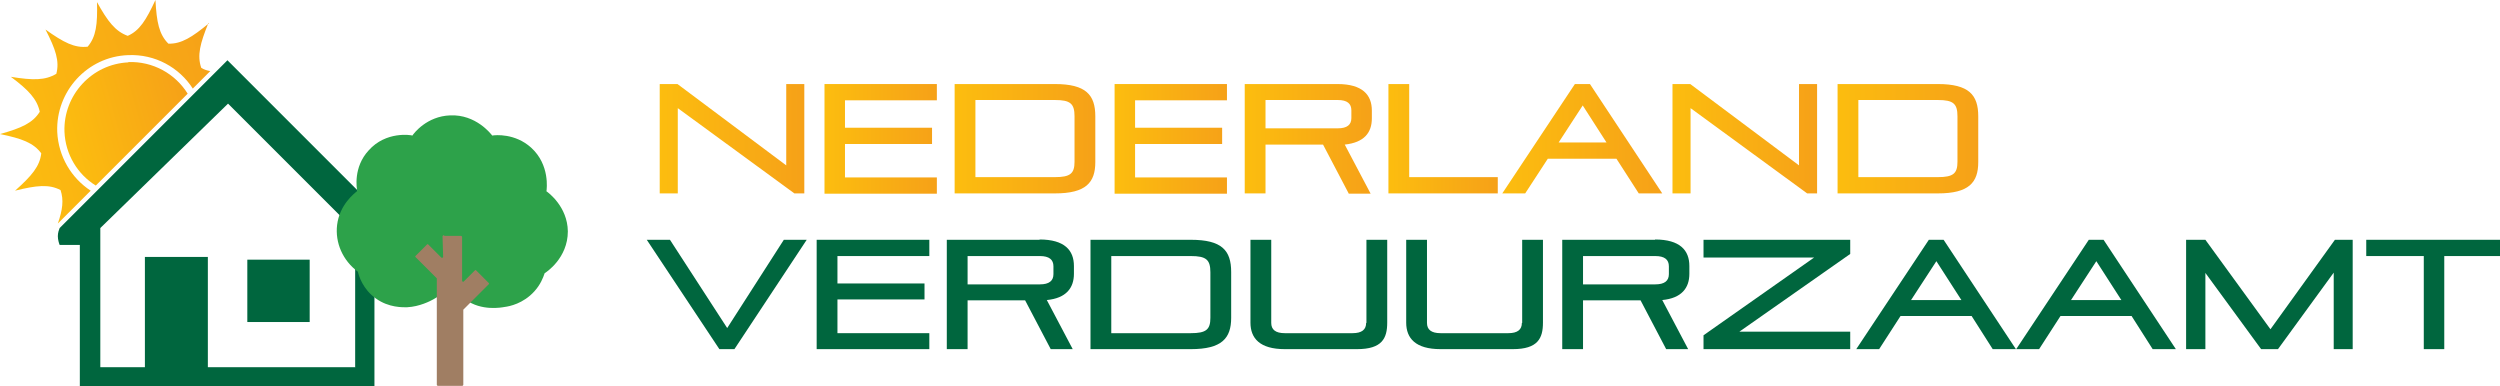 <svg xmlns="http://www.w3.org/2000/svg" xmlns:xlink="http://www.w3.org/1999/xlink" id="Laag_1" data-name="Laag 1" viewBox="0 0 829.9 128.3"><defs><style>      .cls-1 {        fill: #00663e;      }      .cls-1, .cls-2, .cls-3, .cls-4, .cls-5, .cls-6, .cls-7, .cls-8, .cls-9, .cls-10, .cls-11, .cls-12, .cls-13, .cls-14 {        stroke-width: 0px;      }      .cls-2 {        fill: #a07e63;      }      .cls-3 {        fill: url(#Naamloos_verloop_10);      }      .cls-4 {        fill: url(#Naamloos_verloop_11);      }      .cls-5 {        fill: #2da24a;      }      .cls-6 {        fill: url(#Naamloos_verloop_2);      }      .cls-7 {        fill: url(#Naamloos_verloop_7);      }      .cls-8 {        fill: url(#Naamloos_verloop_9);      }      .cls-9 {        fill: url(#Naamloos_verloop_4);      }      .cls-10 {        fill: url(#Naamloos_verloop_6);      }      .cls-11 {        fill: url(#Naamloos_verloop_5);      }      .cls-12 {        fill: url(#Naamloos_verloop_3);      }      .cls-13 {        fill: url(#Naamloos_verloop_8);      }      .cls-14 {        fill: url(#Naamloos_verloop);      }    </style><linearGradient id="Naamloos_verloop" data-name="Naamloos verloop" x1="65.1" y1="544.7" x2="142" y2="544.7" gradientTransform="translate(85.7 586.6) rotate(-15.8) scale(1 -1)" gradientUnits="userSpaceOnUse"><stop offset="0" stop-color="#fcbd0f"></stop><stop offset="1" stop-color="#f6a118"></stop></linearGradient><linearGradient id="Naamloos_verloop_2" data-name="Naamloos verloop 2" x1="85.4" y1="538.4" x2="128.9" y2="538.4" gradientTransform="translate(85.7 586.6) rotate(-15.8) scale(1 -1)" gradientUnits="userSpaceOnUse"><stop offset="0" stop-color="#fcbd0f"></stop><stop offset="1" stop-color="#f6a118"></stop></linearGradient><linearGradient id="Naamloos_verloop_3" data-name="Naamloos verloop 3" x1="219" y1="82.3" x2="267" y2="82.3" gradientTransform="translate(0 128.3) scale(1 -1)" gradientUnits="userSpaceOnUse"><stop offset="0" stop-color="#fcbd0f"></stop><stop offset="1" stop-color="#f6a118"></stop></linearGradient><linearGradient id="Naamloos_verloop_4" data-name="Naamloos verloop 4" x1="273.7" y1="82.3" x2="311.1" y2="82.3" gradientTransform="translate(0 128.3) scale(1 -1)" gradientUnits="userSpaceOnUse"><stop offset="0" stop-color="#fcbd0f"></stop><stop offset="1" stop-color="#f6a118"></stop></linearGradient><linearGradient id="Naamloos_verloop_5" data-name="Naamloos verloop 5" x1="316.9" y1="82.3" x2="363.6" y2="82.3" gradientTransform="translate(0 128.3) scale(1 -1)" gradientUnits="userSpaceOnUse"><stop offset="0" stop-color="#fcbd0f"></stop><stop offset="1" stop-color="#f6a118"></stop></linearGradient><linearGradient id="Naamloos_verloop_6" data-name="Naamloos verloop 6" x1="370" y1="82.3" x2="407.4" y2="82.3" gradientTransform="translate(0 128.3) scale(1 -1)" gradientUnits="userSpaceOnUse"><stop offset="0" stop-color="#fcbd0f"></stop><stop offset="1" stop-color="#f6a118"></stop></linearGradient><linearGradient id="Naamloos_verloop_7" data-name="Naamloos verloop 7" x1="413.2" y1="82.3" x2="455.4" y2="82.3" gradientTransform="translate(0 128.3) scale(1 -1)" gradientUnits="userSpaceOnUse"><stop offset="0" stop-color="#fcbd0f"></stop><stop offset="1" stop-color="#f6a118"></stop></linearGradient><linearGradient id="Naamloos_verloop_8" data-name="Naamloos verloop 8" x1="460.9" y1="82.3" x2="497.3" y2="82.3" gradientTransform="translate(0 128.3) scale(1 -1)" gradientUnits="userSpaceOnUse"><stop offset="0" stop-color="#fcbd0f"></stop><stop offset="1" stop-color="#f6a118"></stop></linearGradient><linearGradient id="Naamloos_verloop_9" data-name="Naamloos verloop 9" x1="555.2" y1="82.3" x2="603.2" y2="82.3" gradientTransform="translate(0 128.3) scale(1 -1)" gradientUnits="userSpaceOnUse"><stop offset="0" stop-color="#fcbd0f"></stop><stop offset="1" stop-color="#f6a118"></stop></linearGradient><linearGradient id="Naamloos_verloop_10" data-name="Naamloos verloop 10" x1="610" y1="82.3" x2="656.6" y2="82.3" gradientTransform="translate(0 128.3) scale(1 -1)" gradientUnits="userSpaceOnUse"><stop offset="0" stop-color="#fcbd0f"></stop><stop offset="1" stop-color="#f6a118"></stop></linearGradient><linearGradient id="Naamloos_verloop_11" data-name="Naamloos verloop 11" x1="498.7" y1="82.3" x2="551.8" y2="82.3" gradientTransform="translate(0 128.3) scale(1 -1)" gradientUnits="userSpaceOnUse"><stop offset="0" stop-color="#fcbd0f"></stop><stop offset="1" stop-color="#f6a118"></stop></linearGradient></defs><g><g><path class="cls-14" d="M69.4,7.7c-5.7,4.7-9.2,6.9-13.5,6.8-3.1-3.1-3.9-7.1-4.3-14.5-3.1,6.7-5.3,10.2-9.2,11.9-4.1-1.5-6.6-4.7-10.2-11.2.2,7.4-.3,11.5-3.1,14.8-4.3.5-8-1.4-14-5.7,3.4,6.6,4.7,10.5,3.6,14.7-3.7,2.2-7.7,2.2-15.1,1,5.9,4.4,8.7,7.4,9.6,11.6-2.3,3.7-6,5.4-13.2,7.4,7.3,1.5,11.1,2.9,13.7,6.4-.5,4.3-3.1,7.4-8.7,12.4,7.2-1.8,11.3-2.2,15.1-.2,1.1,3.3.7,6.5-.9,11.1l10.9-10.9c-6.4-4.2-10.7-11.3-11.1-19.5-.5-13.5,10-25,23.5-25.5,9-.4,17,4.1,21.5,11.1l5.8-5.8c-1.1-.2-2.1-.5-3-1.1-1.4-4.1-.4-8,2.4-14.9h0Z"></path><path class="cls-6" d="M42.7,20.7c-12.2.5-21.7,10.9-21.3,23,.3,7.6,4.4,14.2,10.4,17.9l30.5-30.5c-4.1-6.6-11.5-10.8-19.8-10.5h0Z"></path></g><g><path class="cls-1" d="M131.7,76.2c-18.8-18.8-37.4-37.4-56.2-56.2l-55.7,55.7c-.2.5-.6,1.5-.6,2.7s.4,2.4.6,2.9h6.7v46.9h97.8v-46.9h7.4c.2-.5.5-1.3.5-2.4s-.3-2.2-.5-2.7ZM118,121.9h-49v-36.6h-20.9v36.6h-14.8v-46.2l42.4-41.3,42.2,42.2v45.2h0Z"></path><rect class="cls-1" x="82.1" y="86.2" width="20.7" height="20.7"></rect></g><g><path class="cls-5" d="M150,96.4c-2.1-.2-3.1,1.3-6.2,3-.9.5-4.5,2.4-8.7,2.6-1.3,0-6,.2-10.3-2.9-4.4-3.1-5.7-7.6-6-8.9-5-3.7-7.6-9.6-6.9-15.5.8-6.7,5.7-10.5,6.7-11.3-.2-.8-1.4-7.9,3.8-13.5,5.7-6.4,14-5.1,14.5-4.9.5-.8,4.8-6.4,12.5-6.7,8.6-.4,13.6,6.2,14,6.7,1-.2,7.6-.8,12.9,4,6.3,5.7,5.2,13.8,5.1,14.5.6.4,7,5.1,7.1,13.3,0,8.9-7.2,13.6-7.7,13.9-.5,1.5-1.4,3.8-3.4,6-3.7,4.1-8.3,5-9.9,5.2-1.1.2-7.7,1.4-12.9-2.4-2.1-1.6-2.8-3.1-4.7-3.3h0Z"></path><path class="cls-2" d="M147.4,78.3h5.6c.2,0,.4.2.4.4v14.5c0,.3.4.5.6.2l3.6-3.6c.2-.2.4-.2.5,0l4.1,4.1c.2.2.2.4,0,.5l-8.4,8.4s0,.2,0,.2v24.7c0,.2-.2.4-.4.4h-8c-.2,0-.4-.2-.4-.4v-35.1c0,0,0-.2,0-.2l-7-7c-.2-.2-.2-.4,0-.5l3.7-3.7c.2-.2.4-.2.5,0l4.3,4.3c.2.2.7,0,.6-.3l-.2-6.7c0-.2.2-.4.4-.4h.2Z"></path></g></g><g><path class="cls-12" d="M263.7,64.2l-38.7-28.3v28.3h-6V27.9h5.9l36.1,27v-27h6v36.3h-3.4.1Z"></path><path class="cls-9" d="M273.7,64.2V27.9h37.3v5.4h-30.5v9.1h28.9v5.4h-28.9v11.1h30.5v5.4h-37.3Z"></path><path class="cls-11" d="M316.9,64.2V27.9h33.3c10.3,0,13.4,3.6,13.4,10.7v15.2c0,6.8-3.1,10.4-13.4,10.4h-33.3ZM356.7,38.6c0-4.2-1.4-5.4-6.5-5.4h-26.4v25.6h26.4c5.1,0,6.5-1.2,6.5-5.1v-15.2h0Z"></path><path class="cls-10" d="M370,64.2V27.9h37.3v5.4h-30.5v9.1h28.9v5.4h-28.9v11.1h30.5v5.4h-37.3Z"></path><path class="cls-7" d="M447.7,64.2l-8.5-16.2h-19.1v16.2h-6.9V27.9h30.8c8.3,0,11.4,3.6,11.4,8.8v2.6c0,4.7-2.5,8-9,8.7l8.6,16.3h-7.3ZM448.6,36.6c0-2.2-1.4-3.4-4.5-3.4h-24v9.4h24c3.1,0,4.5-1.2,4.5-3.4v-2.7h0Z"></path><path class="cls-13" d="M460.9,64.2V27.9h6.9v30.9h29.4v5.4h-36.4,0Z"></path><path class="cls-8" d="M599.9,64.2l-38.7-28.3v28.3h-6V27.9h5.9l36.1,27v-27h6v36.3h-3.4.1Z"></path><path class="cls-3" d="M610,64.2V27.9h33.3c10.3,0,13.4,3.6,13.4,10.7v15.2c0,6.8-3.1,10.4-13.4,10.4h-33.3ZM649.8,38.6c0-4.2-1.4-5.4-6.5-5.4h-26.4v25.6h26.4c5.1,0,6.5-1.2,6.5-5.1v-15.2h0Z"></path><path class="cls-4" d="M544.1,64.2h7.7l-24-36.3h-5l-24.1,36.3h7.6l7.5-11.5h22.8l7.4,11.5h0ZM517.4,47.3l8-12.3,7.9,12.3h-15.9Z"></path></g><g><polygon class="cls-1" points="241.4 108.9 222.4 79.6 214.7 79.6 238.8 115.9 243.8 115.9 267.8 79.6 260.2 79.6 241.4 108.9"></polygon><polygon class="cls-1" points="271.1 115.9 308.5 115.9 308.5 110.6 278 110.6 278 99.4 306.9 99.4 306.9 94.1 278 94.1 278 85 308.5 85 308.5 79.6 271.1 79.6 271.1 115.9"></polygon><path class="cls-1" d="M345.1,79.6h-30.8v36.3h6.9v-16.2h19.1l8.5,16.2h7.3l-8.6-16.3c6.4-.6,9-4,9-8.7v-2.6c0-5.2-3.1-8.8-11.4-8.8h0ZM349.7,91c0,2.2-1.4,3.4-4.5,3.4h-24v-9.4h24c3.1,0,4.5,1.2,4.5,3.4v2.7h0Z"></path><path class="cls-1" d="M395.3,79.6h-33.3v36.3h33.3c10.3,0,13.4-3.6,13.4-10.4v-15.2c0-7.2-3.1-10.7-13.4-10.7h0ZM401.8,105.5c0,3.9-1.4,5.1-6.5,5.1h-26.4v-25.6h26.4c5.1,0,6.5,1.2,6.5,5.4v15.2h0Z"></path><path class="cls-1" d="M453.5,107.2c0,2.2-1.4,3.4-4.5,3.4h-22.5c-3.1,0-4.5-1.2-4.5-3.4v-27.6h-6.9v27.5c0,5.2,3.1,8.8,11.4,8.8h24c8.3,0,10-3.6,10-8.8v-27.5h-6.9v27.6h-.1Z"></path><path class="cls-1" d="M505.2,107.2c0,2.2-1.4,3.4-4.5,3.4h-22.5c-3.1,0-4.5-1.2-4.5-3.4v-27.6h-6.9v27.5c0,5.2,3.1,8.8,11.4,8.8h24c8.3,0,10-3.6,10-8.8v-27.5h-6.9v27.6h0Z"></path><path class="cls-1" d="M549.4,79.6h-30.8v36.3h6.9v-16.2h19.1l8.5,16.2h7.3l-8.6-16.3c6.4-.6,9-4,9-8.7v-2.6c0-5.2-3.1-8.8-11.4-8.8h0ZM554,91c0,2.2-1.4,3.4-4.5,3.4h-24v-9.4h24c3.1,0,4.5,1.2,4.5,3.4v2.7h0Z"></path><polygon class="cls-1" points="565.5 85.5 602.2 85.5 565.5 111.3 565.5 115.9 614.2 115.9 614.2 110.1 577.4 110.1 614.2 84.3 614.2 79.6 565.5 79.6 565.5 85.5"></polygon><path class="cls-1" d="M640.3,79.6l-24.1,36.3h7.6l7.1-11h23.6l7,11h7.7l-24-36.3h-5,.1ZM634.4,99.6l8.4-12.9,8.3,12.9h-16.7Z"></path><path class="cls-1" d="M693.4,79.6l-24.1,36.3h7.6l7.1-11h23.6l7,11h7.7l-24-36.3h-5,.1ZM687.5,99.6l8.4-12.9,8.3,12.9h-16.7Z"></path><polygon class="cls-1" points="753.7 109.3 732.1 79.6 725.7 79.6 725.7 115.9 732.1 115.9 732.1 90.6 750.6 115.9 756.2 115.9 774.7 90.5 774.7 115.9 781 115.9 781 79.6 775.1 79.6 753.7 109.3"></polygon><polygon class="cls-1" points="785.5 79.6 785.5 85 804.6 85 804.6 115.9 811.4 115.9 811.4 85 829.9 85 829.9 79.6 785.5 79.6"></polygon></g></svg>